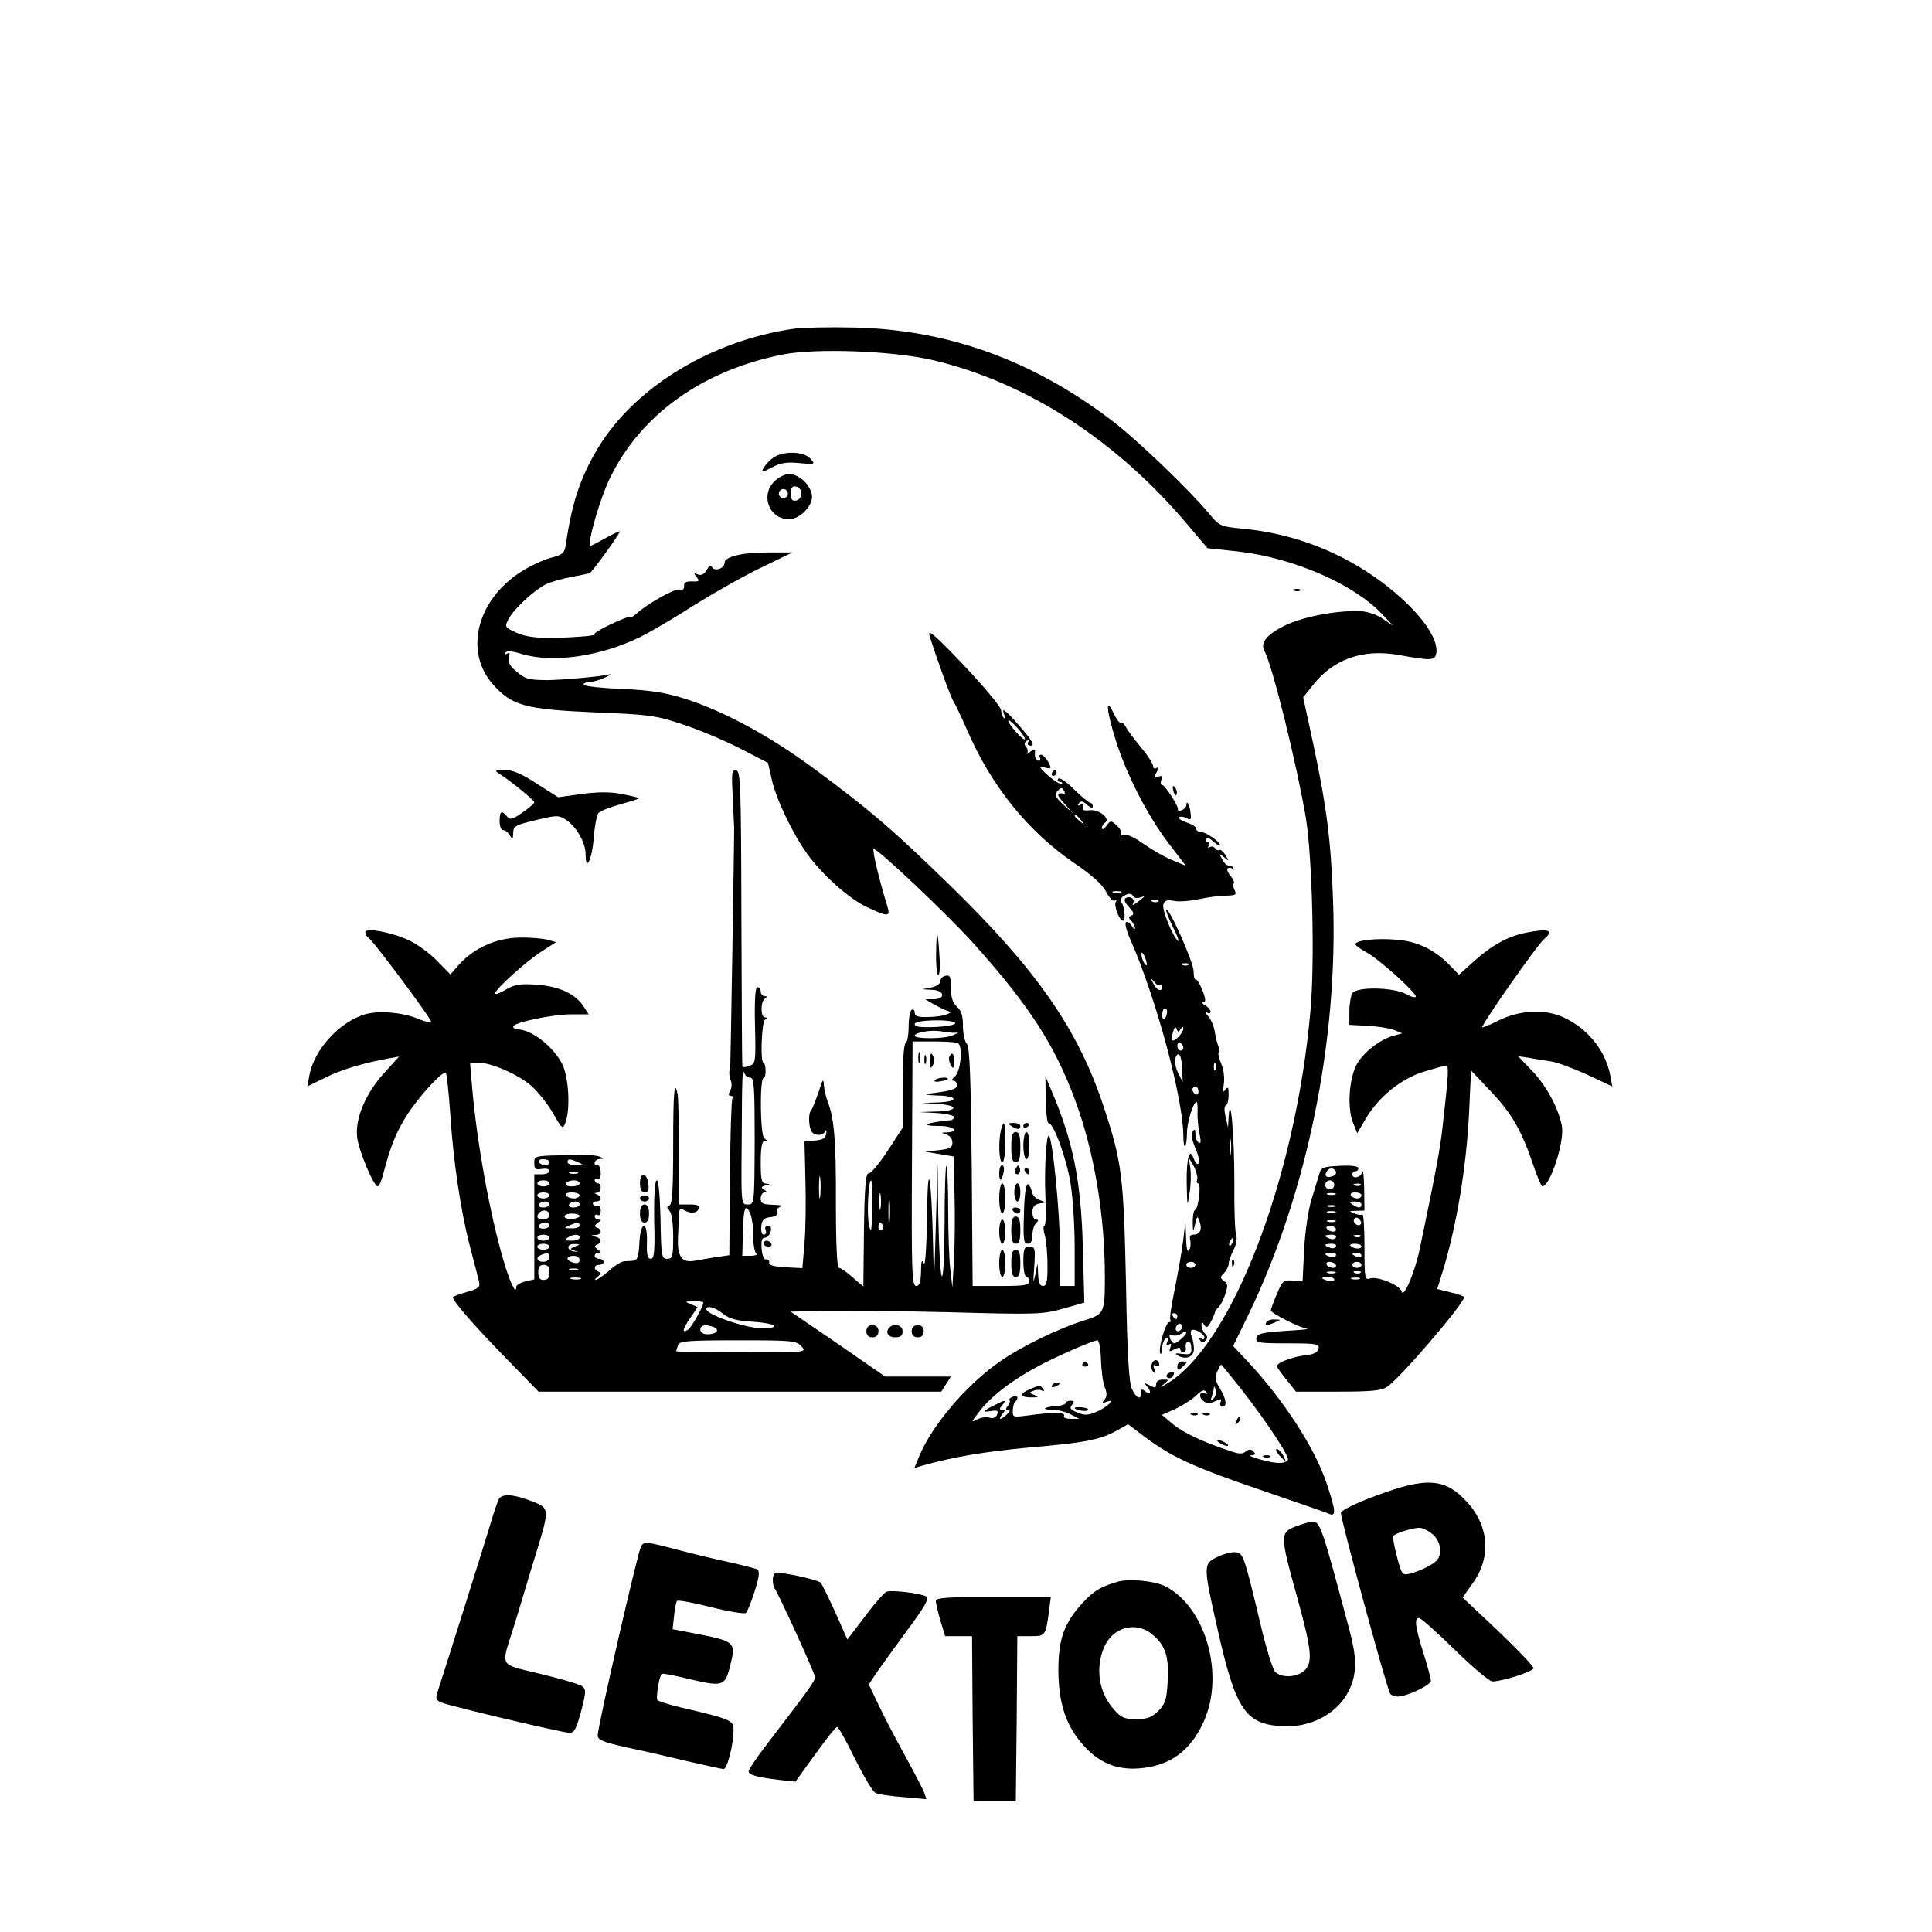 <?xml version="1.0" encoding="UTF-8" standalone="no"?> <svg xmlns="http://www.w3.org/2000/svg" width="640pt" height="640pt" viewBox="0 0 640 640" preserveAspectRatio="xMidYMid meet"> <g transform="translate(0,640) scale(0.1,-0.1)" fill="#000000" stroke="none"> <path d="M2630 5311 c-273 -39 -527 -193 -649 -395 -59 -99 -86 -179 -106 -316 -5 -33 -9 -37 -51 -48 -25 -7 -69 -27 -98 -46 -146 -93 -189 -263 -94 -372 63 -72 108 -84 343 -94 174 -7 198 -10 285 -39 52 -17 138 -53 189 -79 l95 -49 13 -57 c15 -66 70 -180 118 -246 52 -71 139 -148 197 -175 72 -34 79 -33 66 8 -25 80 -49 180 -44 184 8 8 240 -212 329 -310 185 -206 270 -337 338 -520 64 -172 99 -383 99 -587 0 -120 -2 -123 -68 -144 -85 -26 -216 -90 -285 -140 -109 -77 -221 -210 -262 -310 l-16 -39 23 7 c106 30 208 47 358 61 186 16 234 25 291 57 l36 20 54 -41 c88 -66 160 -100 383 -176 116 -40 219 -75 229 -80 24 -10 22 11 -9 103 -39 116 -141 273 -259 400 l-50 53 52 107 c192 398 296 904 279 1367 -7 199 -20 307 -67 527 l-32 148 28 35 c69 91 168 127 290 105 106 -19 119 -19 123 7 8 54 -65 148 -181 235 -136 101 -293 161 -463 177 -72 7 -74 8 -110 51 -64 77 -239 245 -321 307 -263 200 -543 301 -853 308 -80 2 -170 0 -200 -4z m460 -104 c311 -73 608 -265 844 -545 l66 -78 103 -11 c181 -21 380 -107 474 -206 l38 -40 -34 23 c-18 13 -50 24 -70 25 -72 5 -186 -16 -248 -44 -66 -31 -90 -60 -74 -88 27 -51 107 -376 137 -553 21 -132 30 -473 15 -639 -49 -557 -262 -1108 -476 -1235 -22 -13 -25 -14 -11 -2 19 16 19 16 -2 16 -13 0 -22 -6 -22 -15 0 -13 -4 -14 -22 -4 -19 9 -21 9 -10 -2 17 -18 15 -34 -3 -19 -12 10 -15 10 -15 -4 0 -25 -15 -19 -30 12 -10 20 -16 109 -20 352 -8 356 -13 400 -75 587 -85 256 -222 452 -516 738 -181 176 -259 243 -432 371 -151 113 -306 197 -437 239 -66 21 -112 28 -208 33 -67 2 -125 9 -128 13 -3 5 5 9 18 9 13 1 37 8 53 16 17 8 22 12 13 10 -24 -7 -162 -19 -207 -19 -63 1 -69 3 -101 29 -22 19 -29 32 -24 46 4 15 3 18 -6 13 -8 -5 -11 -4 -7 2 5 8 22 7 54 -3 105 -32 265 -8 396 57 34 17 116 65 181 107 66 41 165 97 220 123 l101 49 -81 0 c-87 0 -144 -14 -144 -35 0 -18 -32 -29 -41 -14 -5 8 -10 5 -18 -9 -8 -14 -17 -19 -29 -15 -14 6 -15 4 -4 -9 10 -13 8 -15 -15 -14 -20 1 -28 -4 -27 -15 1 -11 -5 -15 -15 -12 -16 4 -105 -46 -143 -80 -9 -9 -18 -13 -21 -11 -2 3 -32 -9 -66 -25 -34 -16 -57 -31 -52 -33 6 -1 -15 -5 -47 -7 -118 -8 -170 -5 -211 13 -39 18 -40 19 -26 46 16 31 82 93 122 114 16 8 55 19 87 25 33 6 60 12 61 13 32 37 103 138 98 138 -4 0 -28 -12 -52 -25 -24 -14 -45 -24 -46 -23 -9 12 33 158 65 223 102 212 309 359 575 411 111 21 363 12 495 -19z m557 -3310 c1 -34 6 -75 12 -91 9 -21 8 -32 0 -42 -10 -12 -8 -13 6 -8 35 14 4 -17 -33 -33 -28 -12 -40 -12 -63 -2 -23 9 -27 14 -18 25 9 11 8 14 -5 14 -9 0 -16 -4 -16 -8 0 -4 -14 -9 -32 -10 -42 -3 -50 -12 -11 -12 17 0 44 -7 59 -15 l29 -15 -28 0 c-16 0 -26 4 -22 10 7 12 -45 12 -120 1 -48 -6 -51 -6 -50 15 0 12 3 26 8 30 13 13 8 24 -8 17 -9 -3 -13 -8 -11 -11 3 -3 1 -11 -5 -19 -9 -10 -8 -13 0 -13 8 0 7 -5 -3 -15 -8 -8 -18 -15 -22 -15 -3 0 -1 7 6 15 10 12 10 15 0 15 -10 0 -10 3 0 15 16 19 11 19 -28 -1 -38 -19 -40 -24 -7 -18 19 3 23 1 18 -12 -4 -10 -13 -14 -26 -10 -11 3 -29 0 -40 -6 -20 -10 -20 -10 1 18 41 57 119 117 222 169 65 33 161 74 175 75 6 0 11 -28 12 -63z m465 -99 c85 -109 163 -227 154 -235 -12 -13 -39 -12 -90 2 -28 8 -42 14 -32 14 15 1 17 4 8 13 -8 8 -15 8 -25 0 -10 -9 -22 -9 -48 0 -94 31 -161 62 -198 94 l-32 27 43 19 c24 11 55 31 69 44 20 19 29 22 34 13 5 -7 4 -10 -3 -5 -17 10 -23 -11 -7 -24 12 -10 22 -10 40 -2 20 9 23 9 18 -3 -3 -8 0 -15 6 -15 17 0 13 26 -8 61 -16 25 -17 36 -9 55 6 13 12 24 13 24 1 0 31 -37 67 -82z m-93 -32 c-9 -8 -10 -7 -5 7 3 10 7 24 7 30 1 7 3 4 6 -7 3 -10 -1 -23 -8 -30z"></path> <path d="M2562 4884 c-12 -8 -26 -23 -32 -33 -9 -17 -7 -17 28 1 28 15 50 18 90 14 53 -5 54 -4 36 15 -21 24 -90 26 -122 3z"></path> <path d="M2565 4805 c-47 -46 -17 -125 49 -125 34 0 76 41 76 75 0 14 -11 37 -25 50 -13 14 -36 25 -50 25 -14 0 -37 -11 -50 -25z m90 -40 c0 -11 -8 -21 -17 -23 -14 -3 -18 3 -18 23 0 20 4 26 18 23 9 -2 17 -12 17 -23z m-45 0 c0 -8 -7 -15 -15 -15 -8 0 -15 7 -15 15 0 8 7 15 15 15 8 0 15 -7 15 -15z"></path> <path d="M4288 4443 c7 -3 16 -2 19 1 4 3 -2 6 -13 5 -11 0 -14 -3 -6 -6z"></path> <path d="M3079 4295 c23 -74 71 -208 80 -219 4 -6 25 -49 45 -95 79 -183 199 -333 353 -439 58 -39 95 -72 107 -96 10 -19 23 -33 29 -29 6 3 7 1 3 -5 -7 -11 12 -62 24 -62 9 0 6 43 -4 59 -5 8 -4 16 5 22 18 11 26 11 34 -1 3 -5 13 -6 23 -3 18 7 17 5 -12 -17 -11 -8 -17 -10 -13 -3 9 14 -9 27 -24 18 -7 -5 -3 -15 11 -30 16 -17 18 -24 8 -28 -10 -4 -11 -7 0 -18 6 -7 12 -18 12 -24 0 -5 -5 -2 -11 8 -6 9 -14 15 -19 12 -5 -3 2 -30 16 -61 84 -191 174 -525 174 -648 0 -22 3 -37 6 -33 3 3 6 23 6 44 0 35 21 103 32 103 2 0 4 -15 3 -32 -1 -18 2 -50 6 -71 6 -27 5 -37 -2 -32 -6 3 -11 16 -11 28 0 17 -2 19 -9 8 -6 -9 -2 -30 10 -57 10 -24 14 -46 9 -49 -5 -3 -11 4 -15 15 -14 43 -25 5 -24 -78 2 -80 2 -83 9 -37 5 28 6 66 3 85 l-5 35 17 -29 c8 -16 13 -36 11 -43 -3 -7 -1 -13 3 -13 11 0 1 -84 -10 -88 -5 -2 -8 -20 -8 -40 1 -37 1 -37 8 -7 7 28 7 29 15 8 9 -27 1 -43 -21 -43 -10 0 -14 -6 -10 -19 2 -10 1 -25 -4 -32 -6 -9 -9 6 -10 41 l-2 55 -8 -68 c-5 -38 -18 -110 -28 -160 -11 -51 -17 -95 -14 -99 2 -5 0 -8 -4 -8 -12 0 -36 -86 -30 -102 3 -7 6 -1 6 14 1 15 6 30 13 34 8 5 9 2 5 -10 -5 -11 -3 -15 5 -10 8 5 9 2 5 -10 -6 -14 -3 -15 13 -6 14 7 20 7 20 0 0 -5 5 -10 10 -10 6 0 10 7 8 16 -2 10 2 19 7 20 6 2 11 -7 11 -20 2 -22 -2 -24 -30 -21 -22 3 -26 2 -15 -5 27 -16 54 -5 54 21 0 13 -3 31 -7 40 -4 9 -5 19 -1 22 8 8 43 -11 43 -24 0 -6 -5 -7 -12 -3 -7 5 -8 3 -3 -5 5 -9 10 -10 18 -2 8 8 8 14 -1 23 -7 7 -12 19 -12 27 0 13 2 14 9 2 7 -11 12 -9 22 10 7 13 13 28 14 32 0 4 5 11 10 15 6 4 16 23 23 42 10 30 10 37 -3 46 -14 11 -14 13 0 27 8 9 15 22 15 30 0 8 7 28 16 46 9 17 13 39 9 49 -4 9 -7 89 -6 177 0 152 -13 304 -19 215 l-2 -35 -8 35 c-5 21 -5 36 1 38 5 2 9 18 9 35 0 26 -2 29 -11 17 -8 -11 -9 -7 -5 18 3 19 0 48 -8 67 -8 18 -12 36 -9 39 3 3 2 13 -2 23 -4 10 -9 31 -11 47 -3 16 -12 39 -22 50 -9 10 -11 16 -4 12 6 -4 12 -3 12 3 0 5 -8 15 -17 20 -10 6 -13 11 -6 11 8 0 7 12 -4 40 -9 22 -19 38 -22 35 -4 -2 -7 11 -7 28 -1 31 -82 213 -91 204 -2 -3 8 -28 22 -57 15 -29 22 -50 18 -47 -17 11 -56 106 -49 122 4 12 13 15 33 11 16 -4 53 -1 83 5 30 7 72 12 92 12 31 1 35 3 28 18 -5 9 -6 19 -3 23 3 3 -2 14 -11 25 -10 11 -13 22 -8 25 6 3 13 1 15 -4 3 -6 4 -5 3 2 -2 7 -8 12 -14 11 -6 -2 -17 7 -23 20 -12 21 -11 21 6 7 17 -14 17 -14 5 7 -8 12 -17 20 -21 17 -4 -2 -10 0 -14 6 -4 6 -11 7 -17 4 -7 -4 -8 -2 -4 4 4 7 2 12 -4 12 -6 0 -8 5 -5 10 4 6 12 4 21 -5 9 -8 18 -15 22 -15 17 0 -37 41 -56 43 -11 0 -20 6 -19 11 1 6 -13 15 -31 21 -18 6 -30 14 -26 18 4 3 14 2 24 -3 14 -8 17 -5 14 16 -2 26 -14 47 -14 27 0 -6 -7 -13 -15 -17 -8 -3 -14 -2 -13 2 3 11 -43 82 -53 82 -4 0 -5 8 -2 17 5 12 2 15 -10 10 -15 -6 -16 -4 -6 14 8 15 8 19 0 15 -6 -4 -11 -1 -11 6 0 7 -18 36 -41 63 -22 27 -45 57 -50 68 -6 10 -13 16 -16 13 -4 -3 -14 11 -24 31 -28 60 -24 9 7 -89 36 -115 105 -249 174 -340 l58 -76 -36 15 c-36 15 -62 29 -124 71 -21 13 -42 21 -49 16 -7 -4 -10 -3 -6 3 4 6 -2 18 -13 28 -20 18 -21 18 -35 -1 -8 -10 -15 -14 -15 -7 0 6 5 15 11 18 19 13 -21 45 -51 41 -22 -2 -27 0 -22 12 4 11 2 13 -8 7 -9 -6 -11 -4 -6 4 6 9 13 8 27 -5 11 -10 19 -12 19 -6 0 7 -3 12 -7 12 -5 0 -29 20 -55 45 -27 27 -49 41 -53 35 -3 -5 -1 -10 6 -10 7 0 9 -3 6 -6 -3 -4 -23 8 -44 26 -30 27 -33 32 -15 28 12 -3 22 -4 22 -1 0 12 -22 43 -31 43 -6 0 -7 -4 -4 -10 3 -5 1 -10 -4 -10 -11 0 -15 15 -12 34 1 5 -6 3 -16 -4 -10 -8 -15 -10 -11 -6 4 5 3 15 -3 22 -7 8 -6 14 2 20 8 4 9 3 5 -4 -4 -7 -1 -12 9 -12 12 0 6 13 -24 49 -22 26 -47 54 -56 61 -13 11 -14 10 -9 -6 4 -10 4 -16 -1 -12 -4 4 -8 16 -9 26 0 10 -56 77 -123 148 -94 99 -121 122 -114 99z m316 -344 c-6 -5 -55 50 -55 62 0 5 13 -6 30 -24 16 -18 27 -35 25 -38z m130 -171 c4 -6 3 -10 -2 -9 -24 4 -24 -4 3 -33 l29 -33 -32 29 c-25 23 -30 32 -22 43 14 16 16 16 24 3z m56 -97 c13 -16 12 -17 -3 -4 -17 13 -22 21 -14 21 2 0 10 -8 17 -17z m132 -240 c-7 -2 -19 -2 -25 0 -7 3 -2 5 12 5 14 0 19 -2 13 -5z m124 -29 c-3 -3 -12 -4 -19 -1 -8 3 -5 6 6 6 11 1 17 -2 13 -5z m-38 -209 c0 -5 -4 -3 -9 5 -5 8 -9 22 -9 30 0 16 17 -16 18 -35z m138 -1 c-3 -3 -12 -4 -19 -1 -8 3 -5 6 6 6 11 1 17 -2 13 -5z m-94 -67 c4 3 7 1 7 -5 0 -20 -19 -13 -30 11 -10 20 -10 20 3 5 8 -10 17 -15 20 -11z m23 -92 c-4 -24 -16 -30 -16 -7 0 12 4 22 9 22 5 0 8 -7 7 -15z m45 -54 c6 9 9 10 9 2 0 -14 -30 -46 -37 -39 -3 2 -1 15 3 28 4 15 9 18 12 9 4 -11 6 -11 13 0z m9 -62 c0 -5 -4 -9 -10 -9 -5 0 -10 7 -10 16 0 8 5 12 10 9 6 -3 10 -10 10 -16z m-4 -72 l2 -42 -16 32 c-8 17 -12 39 -8 49 10 26 21 7 22 -39z m111 1 c-3 -8 -6 -5 -6 6 -1 11 2 17 5 13 3 -3 4 -12 1 -19z m-57 -74 c0 -8 -4 -12 -10 -9 -5 3 -10 10 -10 16 0 5 5 9 10 9 6 0 10 -7 10 -16z m107 -206 c-2 -13 -4 -3 -4 22 0 25 2 35 4 23 2 -13 2 -33 0 -45z m6 -293 c-3 -9 -8 -14 -10 -11 -3 3 -2 9 2 15 9 16 15 13 8 -4z m-123 -75 c0 -5 -7 -10 -15 -10 -8 0 -15 5 -15 10 0 6 7 10 15 10 8 0 15 -4 15 -10z m-60 -170 c0 -5 -2 -10 -4 -10 -3 0 -8 5 -11 10 -3 6 -1 10 4 10 6 0 11 -4 11 -10z m15 -41 c-10 -15 -25 -10 -19 6 4 8 10 12 15 9 5 -3 7 -10 4 -15z m15 -13 c0 -8 -31 -36 -40 -36 -4 0 -11 7 -14 16 -4 11 -2 15 7 11 8 -3 20 -1 28 4 16 10 19 11 19 5z"></path> <path d="M3485 3840 c-3 -5 -1 -10 4 -10 6 0 11 5 11 10 0 6 -2 10 -4 10 -3 0 -8 -4 -11 -10z"></path> <path d="M3887 3779 c4 -13 8 -18 11 -10 2 7 -1 18 -6 23 -8 8 -9 4 -5 -13z"></path> <path d="M4081 2214 c0 -11 3 -14 6 -6 3 7 2 16 -1 19 -3 4 -6 -2 -5 -13z"></path> <path d="M3816 1883 c-4 -9 -2 -21 4 -27 8 -8 9 -6 4 8 -5 13 -4 17 4 12 7 -4 12 -3 12 3 0 18 -18 21 -24 4z"></path> <path d="M3900 1874 c0 -14 3 -14 15 -4 8 7 15 14 15 16 0 2 -7 4 -15 4 -8 0 -15 -7 -15 -16z"></path> <path d="M3871 1851 c-8 -6 -9 -11 -3 -15 6 -3 14 -1 17 5 9 14 2 20 -14 10z"></path> <path d="M3586 1882 c-3 -5 1 -9 9 -9 8 0 12 4 9 9 -3 4 -7 8 -9 8 -2 0 -6 -4 -9 -8z"></path> <path d="M3485 1810 c-3 -6 1 -7 9 -4 18 7 21 14 7 14 -6 0 -13 -4 -16 -10z"></path> <path d="M3407 1796 c-32 -14 -26 -26 12 -25 22 0 23 1 7 8 -18 7 -18 8 -2 14 10 4 23 4 28 0 7 -3 8 -1 4 5 -9 14 -13 14 -49 -2z"></path> <path d="M3560 1736 c0 -7 40 -14 44 -7 3 4 -6 8 -20 9 -13 1 -24 0 -24 -2z"></path> <path d="M3948 1713 c7 -3 16 -2 19 1 4 3 -2 6 -13 5 -11 0 -14 -3 -6 -6z"></path> <path d="M3988 1713 c7 -3 16 -2 19 1 4 3 -2 6 -13 5 -11 0 -14 -3 -6 -6z"></path> <path d="M4096 1693 c-6 -14 -5 -15 5 -6 7 7 10 15 7 18 -3 3 -9 -2 -12 -12z"></path> <path d="M4040 1620 c8 -5 20 -10 25 -10 6 0 3 5 -5 10 -8 5 -19 10 -25 10 -5 0 -3 -5 5 -10z"></path> <path d="M4237 1580 c10 -11 19 -20 21 -20 1 0 -2 9 -8 20 -6 11 -15 20 -20 20 -6 0 -2 -9 7 -20z"></path> <path d="M4188 1573 c7 -3 16 -2 19 1 4 3 -2 6 -13 5 -11 0 -14 -3 -6 -6z"></path> <path d="M1654 3837 c39 -25 116 -88 116 -95 -1 -4 -18 -19 -40 -34 -33 -23 -40 -25 -51 -12 -18 21 -24 17 -24 -16 0 -17 5 -30 12 -30 7 0 17 -8 22 -17 9 -16 10 -15 11 7 0 23 7 27 74 43 70 17 76 17 100 2 36 -24 66 -76 66 -116 0 -61 22 -15 27 58 3 37 10 73 15 79 5 7 38 20 74 30 35 9 63 19 61 20 -2 2 -28 8 -58 14 -37 7 -78 7 -132 0 l-78 -11 -71 45 c-52 34 -81 46 -107 45 -32 0 -34 -2 -17 -12z"></path> <path d="M2427 3763 c2 -48 5 -99 5 -113 0 -46 -12 -785 -13 -787 -5 -10 -4 -30 2 -43 4 -9 3 -23 -2 -33 -7 -12 -6 -17 1 -17 6 0 9 -4 6 -9 -3 -5 -7 -123 -8 -264 l-2 -255 -40 -6 c-23 -3 -55 -9 -72 -12 -45 -9 -61 12 -58 77 1 30 3 64 3 77 1 16 5 21 14 15 22 -14 45 -13 51 2 4 12 -3 15 -29 15 l-35 0 -1 173 c0 94 -2 180 -4 190 -11 57 -15 9 -15 -166 0 -147 -3 -196 -12 -200 -10 -4 -10 -7 0 -18 7 -8 12 -41 12 -86 0 -66 -2 -73 -20 -73 -18 0 -20 8 -22 133 -2 84 -7 130 -13 127 -6 -3 -9 -55 -8 -132 3 -104 0 -128 -11 -128 -11 0 -14 13 -13 52 3 75 -21 77 -25 1 -2 -43 -7 -58 -18 -59 -8 -1 -23 -2 -32 -2 -10 -1 -33 -15 -51 -32 -19 -16 -39 -30 -43 -30 -5 0 -2 5 6 11 11 8 12 12 3 16 -18 7 -16 23 2 23 8 0 15 5 15 10 0 6 -7 10 -15 10 -8 0 -15 5 -15 10 0 6 6 10 13 10 8 0 7 4 -3 11 -11 8 -12 12 -2 16 17 7 15 21 -5 26 -17 4 -17 5 0 6 20 1 23 17 5 24 -10 4 -9 8 2 16 10 7 11 11 3 11 -7 0 -13 5 -13 11 0 5 5 7 10 4 6 -3 10 3 10 15 0 12 -4 19 -9 15 -5 -3 -12 -1 -16 5 -3 5 1 10 9 10 19 0 21 16 4 23 -10 4 -10 6 0 6 14 1 17 31 2 31 -5 0 -10 5 -10 11 0 5 5 7 10 4 6 -4 10 5 10 19 0 14 -4 26 -10 26 -18 0 -11 20 8 21 14 0 14 1 -3 8 -11 4 -51 7 -90 5 -130 -3 -125 -2 -125 -28 0 -19 4 -22 25 -18 15 2 25 0 25 -7 0 -6 -11 -11 -25 -11 l-25 0 0 -174 0 -174 -30 -7 c-16 -4 -30 -12 -30 -18 0 -30 -22 17 -44 94 -45 155 -87 391 -102 567 l-7 82 26 0 c44 0 131 -38 176 -76 23 -20 56 -62 73 -92 30 -52 32 -54 41 -31 17 44 11 153 -11 195 -30 58 -102 114 -147 114 -8 0 -15 4 -15 9 0 14 130 41 195 41 l55 0 -16 25 c-28 43 -80 67 -154 73 -58 4 -75 1 -104 -16 -20 -12 -36 -18 -36 -13 0 14 105 108 155 140 l47 30 -28 8 c-16 4 -58 8 -94 7 -76 -1 -151 -35 -200 -90 l-28 -32 -43 44 c-24 25 -66 56 -94 69 -57 27 -145 43 -145 27 0 -6 4 -13 9 -17 17 -10 214 -275 209 -280 -3 -3 -21 1 -40 9 -52 22 -128 29 -175 17 -86 -23 -173 -118 -188 -203 l-7 -37 59 29 c54 27 128 49 211 64 l34 6 -50 -55 c-60 -66 -96 -150 -89 -211 4 -43 55 -164 68 -164 5 0 13 19 19 43 24 92 43 138 80 196 41 63 118 146 127 137 3 -3 9 -61 14 -128 10 -161 35 -330 66 -448 14 -52 27 -104 30 -116 4 -18 -2 -23 -41 -34 -25 -7 -46 -15 -46 -17 0 -13 75 -99 174 -200 l110 -113 667 0 667 0 16 25 16 25 -109 0 -109 0 -156 108 -157 107 113 3 c62 1 249 -1 416 -5 286 -8 307 -7 374 12 l70 20 -5 185 c-6 219 -32 349 -105 520 l-19 45 1 -77 c1 -43 5 -78 9 -78 17 0 59 -114 73 -198 8 -48 14 -144 14 -214 l0 -128 -25 0 -25 0 1 133 c0 110 -24 352 -36 365 -9 9 -16 -114 -12 -200 3 -54 1 -98 -3 -98 -5 0 -4 -15 1 -32 5 -18 9 -63 9 -100 0 -54 -3 -68 -15 -68 -10 0 -15 11 -16 38 l-2 37 -8 -40 c-6 -30 -7 -23 -3 28 4 62 3 67 -16 67 -17 0 -20 -6 -20 -50 0 -27 5 -50 10 -50 6 0 10 -7 10 -15 0 -12 -17 -15 -94 -15 l-94 0 -3 395 c-3 298 -7 397 -16 407 -7 6 -13 33 -13 58 0 34 -5 52 -20 65 -14 13 -20 31 -20 62 0 37 -3 44 -17 41 -10 -2 -18 -10 -18 -18 0 -9 -13 -18 -30 -21 l-30 -6 33 -2 c41 -1 46 -31 5 -31 l-28 0 25 -15 c14 -8 34 -18 44 -22 20 -6 20 -6 0 -14 -10 -4 -38 -8 -61 -8 -33 -1 -43 3 -43 15 0 8 -4 12 -10 9 -5 -3 -10 -28 -10 -55 0 -27 -4 -52 -10 -55 -6 -4 -10 -63 -10 -144 l0 -137 -50 -77 c-28 -42 -56 -76 -63 -74 -9 1 -13 -46 -15 -186 l-2 -189 -36 31 c-19 17 -39 31 -45 31 -6 0 -10 76 -10 213 1 211 -6 286 -28 340 -6 16 -11 40 -12 55 -1 21 -5 15 -17 -25 -10 -28 -20 -55 -24 -59 -10 -9 -10 -46 -2 -68 7 -19 40 -21 48 -3 3 6 5 3 3 -8 -2 -15 -11 -21 -37 -23 l-35 -3 3 -127 c2 -70 1 -164 -3 -210 l-7 -83 -56 3 c-39 2 -56 7 -54 16 1 6 -3 11 -10 10 -7 -2 -13 12 -15 35 -2 27 1 37 11 37 7 0 16 9 19 20 3 13 0 20 -9 20 -8 0 -11 -6 -8 -15 4 -8 1 -15 -6 -15 -6 0 -10 11 -8 28 2 21 9 28 30 30 18 2 25 8 22 17 -3 7 2 15 13 18 10 3 -1 5 -24 6 -36 1 -43 4 -43 21 0 11 6 20 13 20 8 0 8 3 -2 9 -11 7 -10 10 5 14 16 4 17 5 2 6 -15 1 -18 11 -18 71 0 49 4 70 13 70 9 0 9 2 -1 9 -14 9 -16 201 -2 201 4 0 7 11 6 25 0 14 -4 25 -7 25 -11 0 -6 135 5 142 8 5 7 8 0 8 -15 0 -15 53 0 62 8 6 7 8 -1 8 -7 0 -13 7 -13 15 0 8 -5 15 -11 15 -7 0 -10 -41 -8 -127 3 -122 2 -127 -19 -134 -12 -5 -23 -5 -23 -1 -1 4 -2 225 -3 492 -1 439 -3 485 -17 488 -15 3 -16 -8 -12 -85z m737 -752 c4 -5 -25 -11 -64 -13 -51 -2 -70 0 -70 10 0 14 125 17 134 3z m-9 -32 l20 0 -20 -9 c-27 -12 -125 -12 -125 -1 0 11 54 20 85 15 11 -2 29 -4 40 -5z m17 -34 c19 -7 11 -96 -10 -112 -9 -8 -11 -13 -4 -13 7 0 12 -7 12 -15 0 -13 -19 -19 -95 -28 -16 -2 -4 -5 28 -6 71 -1 76 -20 5 -23 l-53 -2 53 -3 c70 -5 66 -23 -5 -25 l-58 -2 58 -3 c31 -2 57 -8 57 -13 0 -6 -6 -11 -12 -11 -83 -8 -104 -19 -35 -19 46 0 68 -19 25 -21 -22 -1 -22 -1 -3 -7 12 -4 20 -16 20 -27 0 -16 -8 -21 -45 -25 l-45 -5 47 -8 47 -8 3 -127 c2 -70 1 -168 -2 -217 l-5 -90 -7 60 c-4 33 -7 122 -7 199 0 76 -3 141 -6 144 -3 3 -6 -87 -6 -199 -2 -243 -16 -213 -21 41 l-2 165 -6 -205 c-6 -205 -6 -205 -9 -65 -6 241 -18 297 -20 95 -2 -108 -6 -167 -11 -155 -6 15 -9 8 -9 -27 -1 -36 -5 -48 -16 -48 -14 0 -16 46 -14 405 l2 405 68 0 c37 0 73 -2 81 -5z m-686 -115 c12 0 14 -33 14 -210 -1 -209 -1 -210 -23 -210 -22 0 -22 0 -20 212 1 226 2 240 10 221 2 -7 11 -13 19 -13z m-666 -280 c0 -5 -6 -10 -14 -10 -8 0 -18 5 -21 10 -3 6 3 10 14 10 12 0 21 -4 21 -10z m95 0 c18 -8 17 -9 -7 -9 -16 -1 -28 4 -28 9 0 12 8 12 35 0z m-2 -37 c-7 -2 -19 -2 -25 0 -7 3 -2 5 12 5 14 0 19 -2 13 -5z m804 -75 c-2 -18 -4 -6 -4 27 0 33 2 48 4 33 2 -15 2 -42 0 -60z m-897 42 c0 -5 -9 -10 -20 -10 -11 0 -20 5 -20 10 0 6 9 10 20 10 11 0 20 -4 20 -10z m100 0 c0 -5 -12 -10 -26 -10 -14 0 -23 4 -19 10 3 6 15 10 26 10 10 0 19 -4 19 -10z m969 -82 c-1 -76 -3 -86 -10 -58 -8 32 -3 150 7 150 2 0 4 -42 3 -92z m28 0 c-2 -13 -4 -3 -4 22 0 25 2 35 4 23 2 -13 2 -33 0 -45z m-1097 42 c0 -5 -9 -10 -20 -10 -11 0 -20 5 -20 10 0 6 9 10 20 10 11 0 20 -4 20 -10z m100 0 c0 -5 -9 -10 -19 -10 -11 0 -23 5 -26 10 -4 6 5 10 19 10 14 0 26 -4 26 -10z m1027 -87 c-2 -21 -4 -6 -4 32 0 39 2 55 4 38 2 -18 2 -50 0 -70z m-1127 57 c0 -5 -9 -10 -21 -10 -11 0 -17 5 -14 10 3 6 13 10 21 10 8 0 14 -4 14 -10z m100 0 c0 -5 -9 -10 -21 -10 -11 0 -17 5 -14 10 3 6 13 10 21 10 8 0 14 -4 14 -10z m566 -32 c5 -13 10 -45 9 -73 0 -27 5 -53 10 -57 6 -4 -3 -8 -18 -8 l-28 0 2 80 c2 82 9 97 25 58z m-666 -3 c0 -8 -9 -15 -20 -15 -20 0 -26 11 -13 23 12 13 33 7 33 -8z m100 -3 c0 -4 -11 -9 -25 -10 -14 -1 -25 3 -25 8 0 6 11 10 25 10 14 0 25 -4 25 -8z m-100 -32 c0 -5 -9 -10 -21 -10 -11 0 -17 5 -14 10 3 6 13 10 21 10 8 0 14 -4 14 -10z m100 0 c0 -5 -12 -10 -27 -9 -25 0 -26 1 -8 9 27 12 35 12 35 0z m1005 1 c3 -5 1 -12 -5 -16 -5 -3 -10 1 -10 9 0 18 6 21 15 7z m-1105 -41 c0 -5 -9 -10 -20 -10 -11 0 -20 5 -20 10 0 6 9 10 20 10 11 0 20 -4 20 -10z m100 0 c0 -5 -12 -10 -27 -10 -22 0 -25 2 -13 10 20 13 40 13 40 0z m-100 -30 c0 -5 -9 -10 -20 -10 -11 0 -20 5 -20 10 0 6 9 10 20 10 11 0 20 -4 20 -10z m85 1 c-18 -8 -18 -9 -2 -14 15 -4 15 -5 1 -3 -27 2 -29 26 -2 25 21 0 22 -1 3 -8z m-85 -36 c0 -8 -9 -15 -20 -15 -22 0 -27 15 -7 23 21 9 27 7 27 -8z m100 -9 c0 -9 -7 -12 -20 -9 -11 3 -20 9 -20 14 0 5 9 9 20 9 11 0 20 -6 20 -14z m-100 -41 c0 -18 -5 -25 -19 -25 -13 0 -18 7 -18 25 0 18 5 25 18 25 14 0 19 -7 19 -25z m93 8 c-7 -2 -19 -2 -25 0 -7 3 -2 5 12 5 14 0 19 -2 13 -5z m10 -30 c-7 -2 -21 -2 -30 0 -10 3 -4 5 12 5 17 0 24 -2 18 -5z m407 -78 c0 -12 -40 -84 -51 -90 -21 -13 -18 2 7 38 l25 37 -23 10 c-21 8 -20 9 10 9 17 1 32 -1 32 -4z m65 -37 c21 -17 46 -23 94 -26 81 -5 106 -22 33 -22 -51 0 -182 45 -182 63 0 14 28 7 55 -15z m-31 -44 c22 -9 10 -24 -20 -24 -15 0 -24 6 -24 15 0 16 17 19 44 9z m291 -64 c18 -20 17 -20 -198 -20 -120 0 -217 2 -217 4 0 2 3 11 6 20 5 14 32 16 199 16 179 0 193 -1 210 -20z"></path> <path d="M3042 2895 c0 -16 2 -22 5 -12 2 9 2 23 0 30 -3 6 -5 -1 -5 -18z"></path> <path d="M3062 2890 c0 -14 2 -19 5 -12 2 6 2 18 0 25 -3 6 -5 1 -5 -13z"></path> <path d="M3080 2883 c0 -21 3 -24 9 -14 5 8 7 20 4 28 -8 21 -13 15 -13 -14z"></path> <path d="M3145 2900 c-3 -5 -1 -18 4 -27 9 -16 10 -14 11 10 0 28 -5 34 -15 17z"></path> <path d="M3096 2821 c-3 -4 6 -6 19 -3 14 2 25 6 25 8 0 8 -39 4 -44 -5z"></path> <path d="M5053 3310 c-58 -12 -111 -41 -170 -94 l-50 -45 -29 30 c-50 52 -108 81 -178 86 -66 6 -136 -2 -136 -15 0 -4 17 -16 37 -27 41 -22 163 -132 163 -146 0 -5 -15 -2 -32 8 -43 23 -164 25 -178 3 -5 -8 -10 -35 -10 -60 l0 -45 60 -3 c34 -2 73 -8 88 -14 l27 -11 -29 -8 c-42 -12 -90 -47 -117 -87 -29 -43 -38 -149 -17 -201 l14 -35 27 46 c42 73 118 135 194 158 36 11 69 20 74 20 9 0 7 -33 -12 -200 -8 -75 -23 -154 -75 -403 -16 -80 -55 -171 -61 -145 -5 20 -79 51 -104 43 -18 -6 -19 0 -19 105 0 61 -3 109 -7 107 -5 -3 -17 -1 -28 4 -17 7 -17 8 8 8 l27 1 -1 73 c-1 39 -3 64 -6 55 -5 -19 -33 -25 -33 -8 0 6 5 10 10 10 6 0 10 5 10 10 0 7 -23 10 -62 8 -56 -3 -62 -5 -68 -28 -4 -14 -16 -52 -26 -85 -10 -33 -21 -107 -24 -165 l-5 -105 -33 3 c-30 2 -34 -1 -52 -44 -11 -25 -20 -50 -20 -55 0 -9 96 -58 121 -61 8 -1 -26 -4 -76 -7 -75 -5 -90 -9 -93 -23 -3 -16 7 -18 103 -18 96 0 106 -2 103 -17 -2 -13 -16 -20 -48 -23 -42 -6 -90 -24 -90 -36 0 -3 14 -23 32 -45 l31 -39 139 0 c109 0 144 3 163 16 42 27 255 276 255 297 0 3 -20 10 -45 16 l-44 11 15 48 c49 158 82 354 91 546 l6 130 66 -70 c69 -72 103 -132 141 -246 13 -38 26 -68 29 -68 26 0 74 148 65 200 -11 58 -51 133 -99 183 l-46 48 36 -5 c19 -4 52 -9 73 -12 20 -3 74 -23 120 -44 l83 -39 -7 37 c-16 86 -82 164 -167 197 -61 23 -139 17 -206 -17 -28 -14 -51 -23 -51 -21 0 13 184 276 206 293 34 29 14 35 -63 20z m-628 -790 c3 -6 -1 -13 -10 -16 -19 -8 -30 0 -20 15 8 14 22 14 30 1z m-5 -45 c0 -8 -7 -15 -15 -15 -8 0 -15 7 -15 15 0 8 7 15 15 15 8 0 15 -7 15 -15z m87 -1 c-3 -3 -12 -4 -19 -1 -8 3 -5 6 6 6 11 1 17 -2 13 -5z m-84 -31 c-7 -2 -19 -2 -25 0 -7 3 -2 5 12 5 14 0 19 -2 13 -5z m87 -3 c0 -5 -6 -10 -14 -10 -8 0 -18 5 -21 10 -3 6 3 10 14 10 12 0 21 -4 21 -10z m0 -30 c0 -13 -11 -13 -30 0 -12 8 -11 10 8 10 12 0 22 -4 22 -10z m-87 -7 c-7 -2 -19 -2 -25 0 -7 3 -2 5 12 5 14 0 19 -2 13 -5z m0 -20 c-7 -2 -19 -2 -25 0 -7 3 -2 5 12 5 14 0 19 -2 13 -5z m84 -39 c-9 -9 -28 6 -21 18 4 6 10 6 17 -1 6 -6 8 -13 4 -17z m-84 9 c-7 -2 -19 -2 -25 0 -7 3 -2 5 12 5 14 0 19 -2 13 -5z m2 -23 c3 -5 -1 -10 -9 -10 -8 0 -18 5 -21 10 -3 6 1 10 9 10 8 0 18 -4 21 -10z m0 -30 c-3 -5 -12 -7 -20 -3 -21 7 -19 13 6 13 11 0 18 -4 14 -10z m82 4 c-3 -3 -12 -4 -19 -1 -8 3 -5 6 6 6 11 1 17 -2 13 -5z m-82 -34 c-3 -5 -12 -7 -20 -3 -21 7 -19 13 6 13 11 0 18 -4 14 -10z m85 1 c0 -10 -26 -9 -36 2 -4 4 2 7 14 7 12 0 22 -4 22 -9z m-85 -31 c-3 -5 -12 -7 -20 -3 -21 7 -19 13 6 13 11 0 18 -4 14 -10z m85 0 c0 -5 -7 -7 -15 -4 -8 4 -15 8 -15 10 0 2 7 4 15 4 8 0 15 -4 15 -10z m-85 -30 c3 -5 -1 -10 -9 -10 -8 0 -18 5 -21 10 -3 6 1 10 9 10 8 0 18 -4 21 -10z m85 0 c0 -5 -7 -10 -15 -10 -8 0 -15 5 -15 10 0 6 7 10 15 10 8 0 15 -4 15 -10z m-87 -27 c-7 -2 -19 -2 -25 0 -7 3 -2 5 12 5 14 0 19 -2 13 -5z m84 1 c-3 -3 -12 -4 -19 -1 -8 3 -5 6 6 6 11 1 17 -2 13 -5z m-87 -23 c0 -5 -9 -7 -20 -4 -11 3 -20 7 -20 9 0 2 9 4 20 4 11 0 20 -4 20 -9z m83 2 c-7 -2 -19 -2 -25 0 -7 3 -2 5 12 5 14 0 19 -2 13 -5z"></path> <path d="M3101 3243 c-1 -40 3 -73 7 -73 5 0 7 28 4 63 -5 89 -10 94 -11 10z"></path> <path d="M3316 2658 c-9 -37 -7 -108 4 -108 6 0 10 28 10 65 0 68 -4 80 -14 43z"></path> <path d="M3350 2670 c19 -13 30 -13 30 0 0 6 -10 10 -22 10 -19 0 -20 -2 -8 -10z"></path> <path d="M3390 2669 c0 -5 5 -7 10 -4 6 3 10 8 10 11 0 2 -4 4 -10 4 -5 0 -10 -5 -10 -11z"></path> <path d="M3350 2600 c0 -38 4 -50 15 -50 11 0 15 12 15 50 0 38 -4 50 -15 50 -11 0 -15 -12 -15 -50z"></path> <path d="M3390 2605 c0 -25 5 -45 10 -45 6 0 10 20 10 45 0 25 -4 45 -10 45 -5 0 -10 -20 -10 -45z"></path> <path d="M3310 2513 c0 -30 9 -27 15 6 2 11 0 21 -6 21 -5 0 -9 -12 -9 -27z"></path> <path d="M3366 2531 c-4 -7 -5 -15 -2 -18 9 -9 19 4 14 18 -4 11 -6 11 -12 0z"></path> <path d="M3395 2520 c3 -5 8 -10 11 -10 2 0 4 5 4 10 0 6 -5 10 -11 10 -5 0 -7 -4 -4 -10z"></path> <path d="M2120 2481 c0 -21 5 -31 16 -31 11 0 14 8 12 27 -4 39 -28 42 -28 4z"></path> <path d="M3310 2430 c0 -27 5 -50 10 -50 6 0 10 23 10 50 0 28 -4 50 -10 50 -5 0 -10 -22 -10 -50z"></path> <path d="M3360 2450 c0 -16 5 -30 10 -30 6 0 10 14 10 30 0 17 -4 30 -10 30 -5 0 -10 -13 -10 -30z"></path> <path d="M3392 2380 c-3 -86 -1 -100 12 -100 11 0 16 9 16 28 0 15 5 33 12 40 9 9 9 12 0 12 -7 0 -12 11 -12 24 0 18 7 26 23 29 l22 4 -22 8 c-12 4 -23 16 -25 28 -2 11 -8 22 -13 24 -6 2 -12 -35 -13 -97z"></path> <path d="M2120 2430 c0 -5 7 -10 15 -10 8 0 15 5 15 10 0 6 -7 10 -15 10 -8 0 -15 -4 -15 -10z"></path> <path d="M2120 2380 c0 -20 5 -30 15 -30 10 0 15 10 15 30 0 20 -5 30 -15 30 -10 0 -15 -10 -15 -30z"></path> <path d="M3355 2390 c3 -5 10 -10 16 -10 5 0 9 5 9 10 0 6 -7 10 -16 10 -8 0 -12 -4 -9 -10z"></path> <path d="M3350 2325 c0 -33 4 -45 15 -45 11 0 15 12 15 45 0 33 -4 45 -15 45 -11 0 -15 -12 -15 -45z"></path> <path d="M3310 2320 c0 -22 5 -40 10 -40 6 0 10 18 10 40 0 22 -4 40 -10 40 -5 0 -10 -18 -10 -40z"></path> <path d="M2530 2280 c0 -5 7 -10 16 -10 8 0 12 5 9 10 -3 6 -10 10 -16 10 -5 0 -9 -4 -9 -10z"></path> <path d="M3310 2215 c0 -25 5 -45 10 -45 6 0 10 20 10 45 0 25 -4 45 -10 45 -5 0 -10 -20 -10 -45z"></path> <path d="M3350 2215 c0 -33 4 -45 15 -45 11 0 15 12 15 45 0 33 -4 45 -15 45 -11 0 -15 -12 -15 -45z"></path> <path d="M4195 2020 c-7 -12 2 -12 30 0 19 8 19 9 -2 9 -12 1 -25 -3 -28 -9z"></path> <path d="M2870 1990 c0 -13 7 -20 20 -20 13 0 20 7 20 20 0 13 -7 20 -20 20 -13 0 -20 -7 -20 -20z"></path> <path d="M2947 2003 c-16 -15 -6 -33 18 -33 18 0 25 5 25 20 0 20 -28 28 -43 13z"></path> <path d="M3020 1990 c0 -13 7 -20 20 -20 13 0 20 7 20 20 0 13 -7 20 -20 20 -13 0 -20 -7 -20 -20z"></path> <path d="M4560 1446 c-66 -24 -116 -49 -118 -57 -3 -14 151 -580 163 -599 3 -6 15 -10 25 -10 30 0 110 38 110 52 0 7 -11 49 -25 93 -27 87 -31 115 -14 115 6 0 59 -47 118 -105 59 -58 115 -105 125 -105 32 0 136 33 136 44 0 6 -52 61 -117 123 l-118 111 34 48 c61 84 54 188 -18 267 -73 81 -135 85 -301 23z m184 -127 c26 -20 35 -61 18 -85 -9 -14 -58 -39 -92 -47 -24 -6 -27 -3 -42 55 -9 34 -15 65 -12 70 5 8 59 26 85 27 9 1 28 -8 43 -20z"></path> <path d="M1652 1433 c-5 -10 -19 -52 -31 -93 -18 -60 -131 -419 -171 -543 -8 -24 -6 -29 13 -37 33 -13 400 -100 423 -100 17 0 23 13 39 71 17 66 17 73 2 84 -9 6 -70 24 -137 40 -139 34 -131 20 -90 150 12 39 28 90 35 115 7 25 27 90 44 145 40 131 40 139 -7 158 -70 28 -109 31 -120 10z"></path> <path d="M4305 1348 c-68 -24 -68 -22 -5 -250 46 -167 49 -207 20 -233 -25 -22 -75 -24 -96 -3 -8 8 -31 82 -50 164 -52 219 -56 229 -80 232 -12 2 -39 -5 -60 -15 -49 -23 -49 -27 0 -243 59 -261 91 -310 208 -318 103 -8 197 45 232 130 21 50 20 100 -4 189 -92 346 -97 360 -124 358 -6 0 -24 -5 -41 -11z"></path> <path d="M2124 1279 c-11 -19 -144 -597 -144 -628 0 -15 18 -22 98 -40 53 -11 144 -32 202 -46 58 -13 110 -25 117 -25 12 0 33 81 33 130 0 31 -8 35 -175 74 -38 9 -73 20 -77 24 -6 6 5 78 14 87 2 3 41 -5 87 -16 113 -27 122 -25 138 36 22 88 23 87 -126 116 l-63 12 5 44 c2 24 7 47 10 50 4 3 54 -6 113 -21 59 -15 111 -23 115 -19 5 5 18 37 29 72 15 46 17 67 9 72 -6 3 -48 14 -93 24 -44 9 -121 28 -171 41 -102 27 -111 28 -121 13z"></path> <path d="M2560 1167 c0 -13 3 -26 6 -29 10 -11 134 -282 134 -294 0 -12 -19 -39 -158 -220 -34 -44 -62 -86 -62 -91 0 -13 26 -20 100 -29 l55 -6 65 90 c36 50 68 91 73 91 4 1 31 -47 59 -105 29 -58 59 -109 68 -113 8 -5 50 -11 92 -14 l77 -7 -8 23 c-5 13 -34 68 -64 123 -30 54 -69 129 -87 167 l-32 67 25 38 c14 20 60 84 102 141 58 78 74 106 64 112 -18 11 -115 23 -133 16 -7 -3 -40 -40 -71 -82 l-58 -76 -39 88 c-22 48 -44 93 -49 100 -9 9 -112 33 -147 33 -7 0 -12 -10 -12 -23z"></path> <path d="M3705 1161 c-59 -17 -81 -30 -119 -71 -62 -68 -80 -120 -80 -225 1 -106 24 -179 79 -242 52 -61 112 -87 189 -81 101 8 169 57 213 154 71 155 8 379 -126 449 -36 18 -117 26 -156 16z m113 -176 c43 -36 55 -74 50 -155 -3 -60 -8 -74 -31 -98 -22 -21 -37 -27 -73 -27 -39 0 -50 5 -74 32 -49 55 -62 133 -34 203 28 70 107 92 162 45z"></path> <path d="M3100 1097 c0 -7 7 -37 15 -65 l16 -52 44 0 45 0 2 -272 3 -273 70 0 70 0 3 273 2 272 44 0 c49 0 50 1 61 83 l6 47 -190 0 c-151 0 -191 -3 -191 -13z"></path> </g> </svg> 